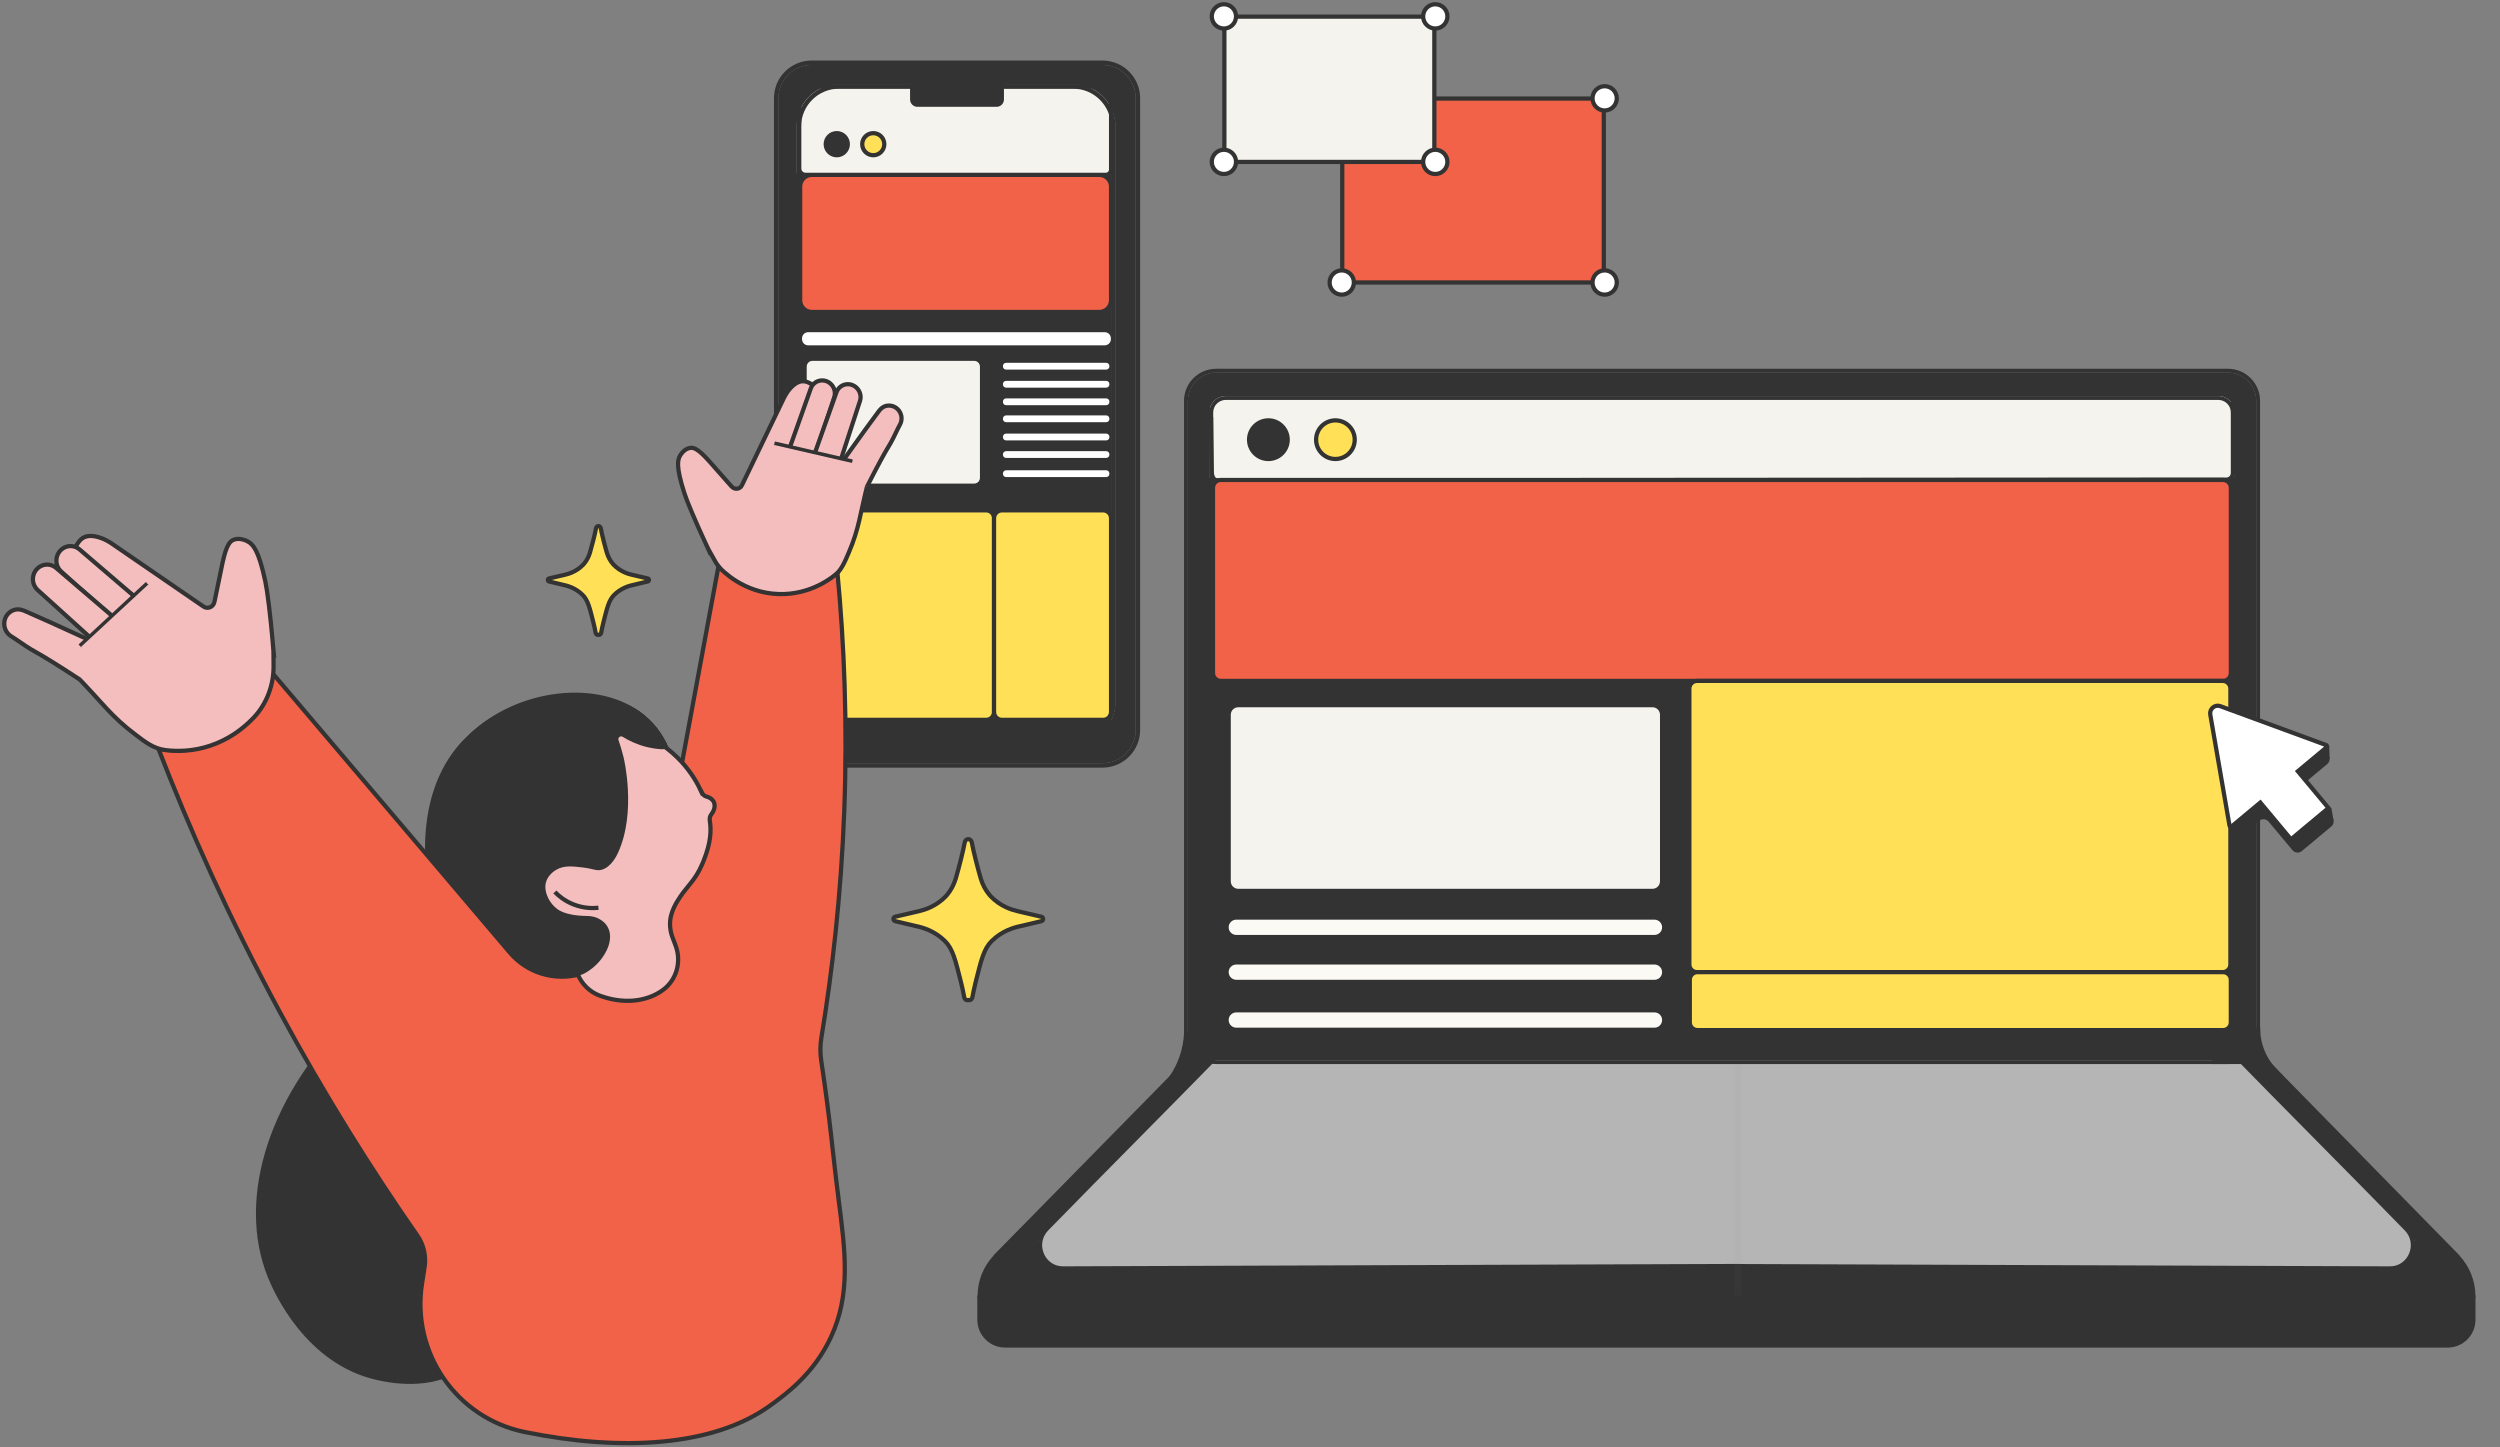 <svg width="589" height="341" viewBox="0 0 589 341" fill="none" xmlns="http://www.w3.org/2000/svg">
<rect x="0" y="0" width="589" height="341" fill="#808080" stroke="none"/>
<mask id="mask0_770_1754" style="mask-type:luminance" maskUnits="userSpaceOnUse" x="409" y="240" width="180" height="78">
<path d="M588.036 240.31H409.156V317.49H588.036V240.31Z" fill="white"/>
</mask>
<g mask="url(#mask0_770_1754)">
<path d="M579.446 295.83L579.496 295.81C563.046 279.03 546.586 262.24 530.136 245.46C528.616 246.29 527.106 247.12 525.586 247.95L568.926 292.25L565.656 294.49C565.786 294.76 566.296 295.76 567.246 296.87C461.136 296.11 355.036 295.35 248.926 294.59C248.926 294.56 248.946 294.52 248.946 294.49C246.086 292.53 243.226 290.57 240.366 288.6C238.606 290.56 236.846 292.52 235.086 294.49V304.59C235.086 306.81 236.906 308.6 239.156 308.6H579.916C581.726 308.6 583.206 307.15 583.206 305.36C583.206 301.81 581.856 298.41 579.446 295.82V295.83Z" fill="#333333"/>
<path d="M250.476 297.73C354.676 298.1 458.876 298.48 563.066 298.85C567.866 298.87 570.296 293 566.926 289.54C554.576 276.87 537.676 259.95 525.326 247.28H284.976C273.386 259.6 258.166 276.16 246.576 288.48C243.306 291.96 245.726 297.71 250.466 297.73H250.476Z" fill="#B5B5B5" stroke="#333333" stroke-miterlimit="10"/>
</g>
<mask id="mask1_770_1754" style="mask-type:luminance" maskUnits="userSpaceOnUse" x="225" y="240" width="185" height="78">
<path d="M225.492 317.5H409.832V240.32L225.492 240.32V317.5Z" fill="white"/>
</mask>
<g mask="url(#mask1_770_1754)">
<path d="M234.073 295.829L234.022 295.809L281.042 247.949H287.932L244.593 292.249L247.862 294.489C247.732 294.759 247.222 295.759 246.272 296.869C352.382 296.109 458.483 295.349 564.593 294.589C564.593 294.559 564.573 294.519 564.573 294.489C567.433 292.529 570.292 290.569 573.152 288.599C574.912 290.559 576.672 292.519 578.432 294.489V304.589C578.432 306.809 576.612 308.599 574.362 308.599H233.602C231.792 308.599 230.312 307.149 230.312 305.359C230.312 301.809 231.663 298.409 234.073 295.819V295.829Z" fill="#333333"/>
<path d="M563.043 297.729C458.843 298.099 354.643 298.479 250.453 298.849C245.653 298.869 243.223 292.999 246.593 289.539C258.943 276.869 275.843 259.949 288.193 247.279H528.543C540.133 259.599 555.353 276.159 566.943 288.479C570.213 291.959 567.793 297.709 563.053 297.729H563.043Z" fill="#B5B5B5" stroke="#333333" stroke-miterlimit="10"/>
</g>
<path d="M529.283 113H282.133V245.99H529.283V113Z" fill="#333333" stroke="#333333" stroke-miterlimit="10"/>
<path d="M524.502 113L286.892 113.17C285.852 113.17 285.502 112.16 285.502 111.11L285.332 98.43C284.962 97.84 284.082 95.83 284.772 94.32C285.332 93.1 286.782 92.64 289.212 91.87C290.472 91.47 291.552 91.26 292.292 91.14H526.102V111.41C526.102 112.29 525.392 113.01 524.502 113.01V113Z" fill="#F4F3ED" stroke="#333333" stroke-miterlimit="10"/>
<path d="M523.751 113.08H287.621C286.605 113.08 285.781 113.904 285.781 114.92V158.58C285.781 159.596 286.605 160.42 287.621 160.42H523.751C524.767 160.42 525.591 159.596 525.591 158.58V114.92C525.591 113.904 524.767 113.08 523.751 113.08Z" fill="#F16248" stroke="#333333" stroke-miterlimit="10"/>
<path d="M523.672 160.42H399.822C398.822 160.42 398.012 161.23 398.012 162.23V227.23C398.012 228.23 398.822 229.04 399.822 229.04H523.672C524.671 229.04 525.482 228.23 525.482 227.23V162.23C525.482 161.23 524.671 160.42 523.672 160.42Z" fill="#FFE056" stroke="#333333" stroke-miterlimit="10"/>
<path d="M523.773 229.03H399.923C398.924 229.03 398.113 229.841 398.113 230.84V240.88C398.113 241.88 398.924 242.69 399.923 242.69H523.773C524.773 242.69 525.583 241.88 525.583 240.88V230.84C525.583 229.841 524.773 229.03 523.773 229.03Z" fill="#FFE056" stroke="#333333" stroke-miterlimit="10"/>
<path d="M524.903 86.88H286.523C282.343 86.88 278.953 90.27 278.953 94.45V243.12C278.953 247.29 282.343 250.69 286.523 250.69H524.903C529.083 250.69 532.473 247.29 532.473 243.12V94.45C532.473 90.27 529.083 86.88 524.903 86.88ZM531.563 243.12C531.563 246.79 528.573 249.78 524.903 249.78H286.523C282.853 249.78 279.863 246.79 279.863 243.12V94.45C279.863 90.78 282.853 87.79 286.523 87.79H524.903C528.573 87.79 531.563 90.78 531.563 94.45V243.12Z" fill="#333333"/>
<path d="M524.903 87.79H286.523C282.853 87.79 279.863 90.78 279.863 94.45V243.12C279.863 246.79 282.853 249.78 286.523 249.78H524.903C528.573 249.78 531.563 246.79 531.563 243.12V94.45C531.563 90.78 528.573 87.79 524.903 87.79ZM526.503 240.39C526.503 242.52 524.763 244.26 522.633 244.26H288.793C286.663 244.26 284.923 242.52 284.923 240.39V97.18C284.923 95.05 286.663 93.31 288.793 93.31H522.633C524.763 93.31 526.503 95.05 526.503 97.18V240.39Z" fill="#333333"/>
<path d="M522.632 93.31H288.792C286.662 93.31 284.922 95.05 284.922 97.18V240.39C284.922 242.52 286.662 244.26 288.792 244.26H522.632C524.762 244.26 526.502 242.52 526.502 240.39V97.18C526.502 95.05 524.762 93.31 522.632 93.31ZM525.592 240.39C525.592 242.02 524.262 243.35 522.632 243.35H288.792C287.162 243.35 285.832 242.03 285.832 240.39V97.18C285.832 95.55 287.162 94.22 288.792 94.22H522.632C524.262 94.22 525.592 95.55 525.592 97.18V240.39Z" fill="#333333"/>
<path d="M389.333 166.13H291.733C290.485 166.13 289.473 167.142 289.473 168.39V207.64C289.473 208.888 290.485 209.9 291.733 209.9H389.333C390.581 209.9 391.593 208.888 391.593 207.64V168.39C391.593 167.142 390.581 166.13 389.333 166.13Z" fill="#F4F3ED" stroke="#333333" stroke-miterlimit="10"/>
<path d="M389.793 216.67H291.273C290.279 216.67 289.473 217.476 289.473 218.47C289.473 219.464 290.279 220.27 291.273 220.27H389.793C390.787 220.27 391.593 219.464 391.593 218.47C391.593 217.476 390.787 216.67 389.793 216.67Z" fill="#FBFAF4"/>
<path d="M389.793 227.24H291.273C290.279 227.24 289.473 228.046 289.473 229.04C289.473 230.034 290.279 230.84 291.273 230.84H389.793C390.787 230.84 391.593 230.034 391.593 229.04C391.593 228.046 390.787 227.24 389.793 227.24Z" fill="#FBFAF4"/>
<path d="M389.793 238.52H291.273C290.279 238.52 289.473 239.325 289.473 240.32C289.473 241.314 290.279 242.12 291.273 242.12H389.793C390.787 242.12 391.593 241.314 391.593 240.32C391.593 239.325 390.787 238.52 389.793 238.52Z" fill="#FBFAF4"/>
<path d="M298.831 108.14C301.344 108.14 303.381 106.103 303.381 103.59C303.381 101.077 301.344 99.04 298.831 99.04C296.318 99.04 294.281 101.077 294.281 103.59C294.281 106.103 296.318 108.14 298.831 108.14Z" fill="#333333" stroke="#333333" stroke-miterlimit="10"/>
<path d="M314.624 108.14C317.137 108.14 319.174 106.103 319.174 103.59C319.174 101.077 317.137 99.04 314.624 99.04C312.111 99.04 310.074 101.077 310.074 103.59C310.074 106.103 312.111 108.14 314.624 108.14Z" fill="#FFE056" stroke="#333333" stroke-miterlimit="10"/>
<path d="M230.254 305.19H583.224V310.94C583.224 314.56 580.284 317.49 576.674 317.49H236.804C233.184 317.49 230.254 314.55 230.254 310.94V305.19Z" fill="#333333"/>
<path d="M279.465 243.54C279.375 245.02 279.105 247.01 278.315 249.22C277.735 250.85 277.025 252.19 276.375 253.23C278.955 251.61 281.525 249.99 284.105 248.37C282.555 246.76 281.015 245.15 279.465 243.54Z" fill="#333333" stroke="#333333" stroke-miterlimit="10"/>
<path d="M531.994 242.48C532.024 244 532.314 246.63 533.854 249.35C534.504 250.5 535.234 251.41 535.894 252.1C533.044 250.86 530.194 249.61 527.344 248.37C528.894 246.41 530.444 244.44 531.984 242.48H531.994Z" fill="#333333" stroke="#333333" stroke-miterlimit="10"/>
<path d="M531.974 247.13H521.234V250.69H531.974V247.13Z" fill="#333333"/>
<path d="M261.773 40.89H184.383V175.45H261.773V40.89Z" fill="#333333"/>
<path d="M259.002 41.2H191.272C189.747 41.2 188.512 42.436 188.512 43.96V70.74C188.512 72.264 189.747 73.5 191.272 73.5H259.002C260.526 73.5 261.762 72.264 261.762 70.74V43.96C261.762 42.436 260.526 41.2 259.002 41.2Z" fill="#F16248" stroke="#333333" stroke-miterlimit="10"/>
<path d="M232.345 120.24H191.795C190.774 120.24 189.945 121.069 189.945 122.09V167.75C189.945 168.772 190.774 169.6 191.795 169.6H232.345C233.367 169.6 234.195 168.772 234.195 167.75V122.09C234.195 121.069 233.367 120.24 232.345 120.24Z" fill="#FFE056" stroke="#333333" stroke-miterlimit="10"/>
<path d="M259.915 120.24H236.045C235.024 120.24 234.195 121.069 234.195 122.09V167.75C234.195 168.772 235.024 169.6 236.045 169.6H259.915C260.937 169.6 261.765 168.772 261.765 167.75V122.09C261.765 121.069 260.937 120.24 259.915 120.24Z" fill="#FFE056" stroke="#333333" stroke-miterlimit="10"/>
<path d="M260.271 78.26H190.411C189.61 78.26 188.961 78.909 188.961 79.71V79.91C188.961 80.711 189.61 81.36 190.411 81.36H260.271C261.072 81.36 261.721 80.711 261.721 79.91V79.71C261.721 78.909 261.072 78.26 260.271 78.26Z" fill="white"/>
<path d="M188.273 20.37H261.773V39.95C261.773 40.64 261.213 41.19 260.533 41.19H189.783C188.953 41.19 188.283 40.52 188.283 39.69V20.36L188.273 20.37Z" fill="#F4F3ED" stroke="#333333" stroke-miterlimit="10"/>
<path d="M259.734 14.26H191.224C186.324 14.26 182.344 18.24 182.344 23.14V171.98C182.344 176.88 186.324 180.86 191.224 180.86H259.734C264.634 180.86 268.614 176.88 268.614 171.98V23.14C268.614 18.24 264.634 14.26 259.734 14.26ZM267.564 171.98C267.564 176.3 264.054 179.81 259.734 179.81H191.224C186.904 179.81 183.394 176.3 183.394 171.98V23.14C183.394 18.82 186.904 15.31 191.224 15.31H259.734C264.054 15.31 267.564 18.82 267.564 23.14V171.98Z" fill="#333333"/>
<path d="M252.815 19.85H235.795C234.945 19.85 234.225 20.52 234.165 21.37L234.105 22.09C234.085 22.4 233.825 22.64 233.515 22.64H216.975C216.655 22.64 216.385 22.38 216.385 22.05V21.48C216.385 20.57 215.655 19.84 214.745 19.84H197.685C192.175 19.84 187.695 24.32 187.695 29.84V165.27C187.695 170.78 192.175 175.27 197.685 175.27H252.825C258.335 175.27 262.825 170.79 262.825 165.27V29.84C262.825 24.33 258.345 19.84 252.825 19.84L252.815 19.85ZM261.765 165.28C261.765 170.21 257.745 174.23 252.815 174.23H197.675C192.745 174.23 188.735 170.21 188.735 165.28V29.84C188.735 24.91 192.745 20.89 197.675 20.89H214.735C215.065 20.89 215.325 21.16 215.325 21.48V22.05C215.325 22.95 216.065 23.69 216.965 23.69H233.515C234.365 23.69 235.085 23.01 235.145 22.17L235.205 21.44C235.225 21.13 235.485 20.89 235.795 20.89H252.815C257.745 20.89 261.765 24.91 261.765 29.84V165.27V165.28Z" fill="#333333"/>
<path d="M197.143 36.57C198.579 36.57 199.743 35.406 199.743 33.97C199.743 32.534 198.579 31.37 197.143 31.37C195.707 31.37 194.543 32.534 194.543 33.97C194.543 35.406 195.707 36.57 197.143 36.57Z" fill="#333333" stroke="#333333" stroke-miterlimit="10"/>
<path d="M205.741 36.57C207.177 36.57 208.341 35.406 208.341 33.97C208.341 32.534 207.177 31.37 205.741 31.37C204.305 31.37 203.141 32.534 203.141 33.97C203.141 35.406 204.305 36.57 205.741 36.57Z" fill="#FFE056" stroke="#333333" stroke-miterlimit="10"/>
<path d="M259.731 15.31H191.221C186.901 15.31 183.391 18.82 183.391 23.14V171.98C183.391 176.3 186.901 179.81 191.221 179.81H259.731C264.051 179.81 267.561 176.3 267.561 171.98V23.14C267.561 18.82 264.051 15.31 259.731 15.31ZM262.811 165.28C262.811 170.79 258.331 175.28 252.811 175.28H197.671C192.161 175.28 187.681 170.8 187.681 165.28V29.84C187.681 24.33 192.161 19.84 197.671 19.84H214.411V23.43C214.411 24.39 215.191 25.17 216.151 25.17H234.791C235.751 25.17 236.531 24.39 236.531 23.43V19.84H252.811C258.321 19.84 262.811 24.32 262.811 29.84V165.27V165.28Z" fill="#333333"/>
<path d="M229.522 84.519H191.412C190.391 84.519 189.562 85.348 189.562 86.37V112.58C189.562 113.601 190.391 114.43 191.412 114.43H229.522C230.544 114.43 231.372 113.601 231.372 112.58V86.37C231.372 85.348 230.544 84.519 229.522 84.519Z" fill="#F4F3ED" stroke="#333333" stroke-miterlimit="10"/>
<path d="M260.623 85.481H237.043C236.629 85.481 236.293 85.816 236.293 86.231V86.331C236.293 86.745 236.629 87.081 237.043 87.081H260.623C261.037 87.081 261.373 86.745 261.373 86.331V86.231C261.373 85.816 261.037 85.481 260.623 85.481Z" fill="white"/>
<path d="M260.623 89.731H237.043C236.629 89.731 236.293 90.066 236.293 90.481V90.581C236.293 90.995 236.629 91.331 237.043 91.331H260.623C261.037 91.331 261.373 90.995 261.373 90.581V90.481C261.373 90.066 261.037 89.731 260.623 89.731Z" fill="white"/>
<path d="M260.623 93.86H237.043C236.629 93.86 236.293 94.196 236.293 94.61V94.71C236.293 95.125 236.629 95.46 237.043 95.46H260.623C261.037 95.46 261.373 95.125 261.373 94.71V94.61C261.373 94.196 261.037 93.86 260.623 93.86Z" fill="white"/>
<path d="M260.623 102.16H237.043C236.629 102.16 236.293 102.496 236.293 102.91V103.01C236.293 103.424 236.629 103.76 237.043 103.76H260.623C261.037 103.76 261.373 103.424 261.373 103.01V102.91C261.373 102.496 261.037 102.16 260.623 102.16Z" fill="white"/>
<path d="M260.623 106.29H237.043C236.629 106.29 236.293 106.626 236.293 107.04V107.14C236.293 107.554 236.629 107.89 237.043 107.89H260.623C261.037 107.89 261.373 107.554 261.373 107.14V107.04C261.373 106.626 261.037 106.29 260.623 106.29Z" fill="white"/>
<path d="M260.623 110.8H237.043C236.629 110.8 236.293 111.136 236.293 111.55V111.65C236.293 112.064 236.629 112.4 237.043 112.4H260.623C261.037 112.4 261.373 112.064 261.373 111.65V111.55C261.373 111.136 261.037 110.8 260.623 110.8Z" fill="white"/>
<path d="M260.623 97.87H237.043C236.629 97.87 236.293 98.206 236.293 98.62V98.72C236.293 99.134 236.629 99.47 237.043 99.47H260.623C261.037 99.47 261.373 99.134 261.373 98.72V98.62C261.373 98.206 261.037 97.87 260.623 97.87Z" fill="white"/>
<path d="M377.854 23.22H316.234V66.55H377.854V23.22Z" fill="#F16248" stroke="#333333" stroke-miterlimit="10"/>
<path d="M316.114 26.03C317.693 26.03 318.974 24.749 318.974 23.17C318.974 21.59 317.693 20.31 316.114 20.31C314.534 20.31 313.254 21.59 313.254 23.17C313.254 24.749 314.534 26.03 316.114 26.03Z" fill="white" stroke="#333333" stroke-miterlimit="10"/>
<path d="M378.055 26.03C379.635 26.03 380.915 24.749 380.915 23.17C380.915 21.59 379.635 20.31 378.055 20.31C376.476 20.31 375.195 21.59 375.195 23.17C375.195 24.749 376.476 26.03 378.055 26.03Z" fill="white" stroke="#333333" stroke-miterlimit="10"/>
<path d="M316.114 69.42C317.693 69.42 318.974 68.14 318.974 66.56C318.974 64.981 317.693 63.7 316.114 63.7C314.534 63.7 313.254 64.981 313.254 66.56C313.254 68.14 314.534 69.42 316.114 69.42Z" fill="white" stroke="#333333" stroke-miterlimit="10"/>
<path d="M378.055 69.42C379.635 69.42 380.915 68.14 380.915 66.56C380.915 64.981 379.635 63.7 378.055 63.7C376.476 63.7 375.195 64.981 375.195 66.56C375.195 68.14 376.476 69.42 378.055 69.42Z" fill="white" stroke="#333333" stroke-miterlimit="10"/>
<path d="M337.931 3.92H288.461V38.15H337.931V3.92Z" fill="#F4F3ED" stroke="#333333" stroke-miterlimit="10"/>
<path d="M288.352 6.72C289.932 6.72 291.212 5.44 291.212 3.86C291.212 2.28 289.932 1 288.352 1C286.773 1 285.492 2.28 285.492 3.86C285.492 5.44 286.773 6.72 288.352 6.72Z" fill="white" stroke="#333333" stroke-miterlimit="10"/>
<path d="M338.153 6.72C339.732 6.72 341.013 5.44 341.013 3.86C341.013 2.28 339.732 1 338.153 1C336.573 1 335.293 2.28 335.293 3.86C335.293 5.44 336.573 6.72 338.153 6.72Z" fill="white" stroke="#333333" stroke-miterlimit="10"/>
<path d="M288.352 41C289.932 41 291.212 39.72 291.212 38.14C291.212 36.561 289.932 35.28 288.352 35.28C286.773 35.28 285.492 36.561 285.492 38.14C285.492 39.72 286.773 41 288.352 41Z" fill="white" stroke="#333333" stroke-miterlimit="10"/>
<path d="M338.153 41C339.732 41 341.013 39.72 341.013 38.14C341.013 36.561 339.732 35.28 338.153 35.28C336.573 35.28 335.293 36.561 335.293 38.14C335.293 39.72 336.573 41 338.153 41Z" fill="white" stroke="#333333" stroke-miterlimit="10"/>
<path d="M547.823 177.32L523.023 168.21C521.883 167.79 520.713 168.76 520.923 169.96L525.433 196C525.643 197.2 527.063 197.72 528.003 196.94L532.273 193.38C532.943 192.82 533.933 192.91 534.493 193.58L540.103 200.3C540.663 200.97 541.653 201.06 542.323 200.5L549.243 194.73C549.913 194.17 550.003 193.18 549.443 192.51L543.833 185.79C543.273 185.12 543.363 184.13 544.033 183.57L548.303 180.01C549.233 179.23 548.973 177.74 547.833 177.32H547.823Z" fill="#333333"/>
<path d="M548.852 178.73C548.152 178.85 547.442 178.96 546.742 179.08V175.68C547.412 175.7 548.082 175.73 548.762 175.75C548.792 176.74 548.822 177.73 548.862 178.73H548.852Z" fill="#333333"/>
<path d="M549.775 193.28L547.375 193.89V190.49L549.285 190.42L549.775 193.28Z" fill="#333333"/>
<path d="M548.073 175.55L523.123 166.38C521.833 165.9 520.503 167.01 520.743 168.37L525.283 194.57C525.323 194.79 525.573 194.88 525.743 194.74L532.533 189.08L539.753 197.74L548.593 190.37L541.373 181.71L548.163 176.05C548.333 175.91 548.283 175.64 548.083 175.56L548.073 175.55Z" fill="white" stroke="#333333" stroke-miterlimit="10"/>
<path d="M146.854 173.33C148.334 174.25 150.224 175.16 152.504 175.71C154.284 176.14 155.904 176.26 157.214 176.25C156.344 174.24 154.684 171.22 151.594 168.71C145.814 164.03 138.944 164.47 134.364 164.49C133.884 164.49 133.094 164.49 132.064 164.56C125.284 164.95 116.854 167.94 110.994 173.06C97.984 184.43 100.614 203.89 100.744 204.71C108.954 215.34 117.164 225.97 125.374 236.6C128.524 235.47 133.364 233.25 137.934 228.85C140.264 226.6 141.964 224.33 143.184 222.39C143.364 221.64 143.744 220.04 142.904 218.54C142.244 217.35 141.144 216.81 140.754 216.62C139.604 216.07 138.614 216.11 137.734 216.08C136.974 216.06 133.754 215.96 131.664 214.76C129.364 213.44 127.714 210.32 128.304 207.89C128.784 205.89 130.614 204.81 130.934 204.63C132.804 203.53 134.914 203.78 137.324 204.06C140.054 204.38 140.514 204.97 141.774 204.58C143.824 203.94 145.034 201.44 145.324 200.79C149.724 191.18 146.634 178.55 146.634 178.55C146.274 177.07 145.864 175.71 145.434 174.46C145.134 173.59 146.084 172.84 146.874 173.33H146.854Z" fill="#333333" stroke="#333333" stroke-width="0.61" stroke-miterlimit="10"/>
<path d="M146.854 173.33C148.334 174.25 150.224 175.16 152.504 175.71C154.284 176.14 155.904 176.26 157.214 176.25C156.344 174.24 154.684 171.22 151.594 168.71C145.814 164.03 138.944 164.47 134.364 164.49C131.754 164.51 120.044 164.58 110.994 173.06C104.714 178.95 101.114 187.57 100.844 196.31C101.334 196.41 101.824 196.66 102.264 197.1C113.314 208.03 127.474 216.09 135.434 229.77C136.384 229.57 137.234 229.27 137.934 228.85C142.254 226.26 143.184 222.39 143.184 222.39C143.364 221.64 143.744 220.04 142.904 218.54C142.244 217.35 141.144 216.81 140.754 216.62C139.604 216.07 138.614 216.11 137.734 216.08C136.974 216.06 133.754 215.96 131.664 214.76C129.364 213.44 127.714 210.32 128.304 207.89C128.784 205.89 130.614 204.81 130.934 204.63C132.804 203.53 134.914 203.78 137.324 204.06C140.054 204.38 140.514 204.97 141.774 204.58C143.824 203.94 145.034 201.44 145.324 200.79C149.724 191.18 146.634 178.55 146.634 178.55C146.274 177.07 145.864 175.71 145.434 174.46C145.134 173.59 146.084 172.84 146.874 173.33H146.854Z" fill="#333333" stroke="#333333" stroke-width="0.61" stroke-miterlimit="10"/>
<path d="M84.062 238.27C64.022 257.19 55.752 282.12 63.452 300.97C64.842 304.38 72.262 321.06 88.772 324.81C91.072 325.33 101.752 327.77 109.382 321.87C122.842 311.46 115.012 284.17 113.502 278.89C107.332 257.36 92.172 244.23 84.062 238.26V238.27Z" fill="#333333" stroke="#333333" stroke-width="0.61" stroke-miterlimit="10"/>
<path d="M166.563 128.73C163.613 122.33 161.843 118.08 161.233 116.17C159.223 109.93 159.623 108.29 160.283 107.25C160.433 107.02 161.313 105.62 162.753 105.51C164.243 105.39 165.973 107.35 168.983 110.8C169.793 111.73 170.943 113.04 172.373 114.63C173.093 115.43 174.343 115.28 174.793 114.34C178.073 107.53 181.353 100.71 184.623 93.9C185.003 93.12 185.453 92.37 186.003 91.71C187.323 90.15 188.433 89.8 189.263 89.82C190.793 89.86 191.563 91.19 194.133 91.49C194.653 91.55 193.853 93.06 194.583 93.01C195.233 92.97 194.133 94.05 194.273 94.11C194.673 94.29 195.093 94.53 195.533 94.84C194.103 97.9 191.833 100.53 190.273 103.53C189.923 103.47 189.583 103.4 189.243 103.32C186.683 102.71 185.333 105.82 186.623 107.39C186.963 107.81 187.423 108.02 187.923 108.16C188.853 108.42 190.173 108.48 194.223 107.25C195.363 106.9 196.063 106.65 196.393 106.99C196.743 107.35 196.483 108.19 196.213 108.82C197.163 109.62 198.573 110.63 200.453 111.45C202.113 112.17 203.613 112.51 204.753 112.67C204.673 113 204.603 113.33 204.513 113.66C202.513 121.51 202.473 124.32 199.963 130.21C199.003 132.45 198.203 134.51 196.193 136.01C194.213 137.48 191.453 139.02 187.893 139.76C183.823 140.6 180.133 140.1 177.213 139.22C173.433 138.09 170.223 135.41 168.283 131.86C167.563 130.55 166.973 129.6 166.563 128.72V128.73Z" fill="#F4BEBE" stroke="#333333" stroke-miterlimit="10"/>
<path d="M185.125 108.12C187.235 102.29 188.925 97.34 191.025 91.51C191.415 90.42 192.415 89.68 193.565 89.63C195.625 89.54 197.185 91.59 196.555 93.57C195.635 96.44 194.875 98.67 194.115 100.91C193.035 104.08 192.075 106.91 191.675 108.25C191.365 109.27 191.125 110.13 190.965 110.73" fill="#F4BEBE"/>
<path d="M185.125 108.12C187.235 102.29 188.925 97.34 191.025 91.51C191.415 90.42 192.415 89.68 193.565 89.63C195.625 89.54 197.185 91.59 196.555 93.57C195.635 96.44 194.875 98.67 194.115 100.91C193.035 104.08 192.075 106.91 191.675 108.25C191.365 109.27 191.125 110.13 190.965 110.73" stroke="#333333" stroke-miterlimit="10"/>
<path d="M191.172 109.01C193.282 103.18 194.972 98.23 197.082 92.4C197.472 91.31 198.472 90.57 199.622 90.52C201.682 90.43 203.242 92.48 202.612 94.46C200.772 100.21 199.382 104.24 197.552 109.99" fill="#F4BEBE"/>
<path d="M191.172 109.01C193.282 103.18 194.972 98.23 197.082 92.4C197.472 91.31 198.472 90.57 199.622 90.52C201.682 90.43 203.242 92.48 202.612 94.46C200.772 100.21 199.382 104.24 197.552 109.99" stroke="#333333" stroke-miterlimit="10"/>
<path d="M197.555 110C202.485 103.07 206.145 98.06 207.005 96.94C207.265 96.6 207.835 95.84 208.805 95.62C209.145 95.54 209.495 95.52 209.855 95.58C211.895 95.88 213.035 98.19 212.035 100.02C211.235 101.49 210.775 102.68 209.875 104.3C209.595 104.81 209.435 105.06 209.185 105.47C208.345 106.86 206.905 109.46 204.255 114.67" fill="#F4BEBE"/>
<path d="M197.555 110C202.485 103.07 206.145 98.06 207.005 96.94C207.265 96.6 207.835 95.84 208.805 95.62C209.145 95.54 209.495 95.52 209.855 95.58C211.895 95.88 213.035 98.19 212.035 100.02C211.235 101.49 210.775 102.68 209.875 104.3C209.595 104.81 209.435 105.06 209.185 105.47C208.345 106.86 206.905 109.46 204.255 114.67" stroke="#333333" stroke-miterlimit="10"/>
<path d="M195.693 111.69C190.543 110.08 197.513 112.26 182.543 107.56Z" fill="#333333"/>
<path d="M195.693 111.69C190.543 110.08 197.513 112.26 182.543 107.56" stroke="#F4BEBE" stroke-width="3.64" stroke-miterlimit="10"/>
<path d="M199.285 108.23C201.275 108.57 202.615 109.94 202.625 111.3C202.625 112.46 201.675 113.27 201.445 113.45C200.365 114.34 198.375 114.86 197.275 113.82C196.625 113.21 196.625 112.26 196.625 111.48C196.625 109.72 197.425 108.41 197.835 107.82C197.755 108.34 197.925 108.76 198.195 108.86C198.385 108.93 198.595 108.83 198.725 108.77C199.055 108.61 199.225 108.34 199.285 108.22V108.23Z" fill="#F4BEBE"/>
<path d="M200.803 108.74C194.683 107.33 188.573 105.91 182.453 104.5Z" fill="#F4BEBE"/>
<path d="M200.803 108.74C194.683 107.33 188.573 105.91 182.453 104.5" stroke="#333333" stroke-miterlimit="10"/>
<path d="M200.354 110.86C194.234 109.45 188.124 108.03 182.004 106.62" stroke="#F4BEBE" stroke-width="3.64" stroke-miterlimit="10"/>
<path d="M197.532 282.19C196.162 271.72 195.702 264.57 193.482 249.89C193.212 248.11 193.222 246.29 193.512 244.51C196.102 228.8 198.152 210.91 198.902 191.18C199.692 170.36 198.872 151.48 197.312 135C196.173 135.99 191.082 140.19 183.472 139.96C175.232 139.71 170.182 134.46 169.262 133.47C163.912 162.29 158.572 191.12 153.222 219.94C154.962 221.13 156.713 222.33 158.463 223.52C151.193 225.52 143.922 227.53 136.652 229.53C130.612 231.19 124.162 229.21 120.112 224.43C101.532 202.56 82.953 180.69 64.373 158.81C64.022 160.32 62.002 168.44 53.932 173.4C46.483 177.98 39.013 176.7 37.312 176.37C44.612 195.24 53.922 216.16 65.843 238.28C76.573 258.19 87.662 275.78 98.323 291.09C99.832 293.26 100.442 295.93 100.032 298.54L99.433 302.38C96.873 318.65 107.522 334.12 123.662 337.39C146.432 342.02 167.942 340.78 181.232 331.3C185.152 328.5 191.722 323.71 195.752 315.06C200.482 304.92 199.182 294.94 197.522 282.19H197.532Z" fill="#F16248" stroke="#333333" stroke-miterlimit="10"/>
<path d="M165.312 186.66C165.542 187.17 165.972 187.57 166.512 187.7C166.922 187.8 167.422 188.01 167.862 188.49C168.632 189.32 168.502 190.67 167.592 191.85C167.262 192.27 167.152 192.83 167.232 193.36C167.542 195.38 167.612 198.25 165.752 202.84C165.332 203.87 164.522 205.87 162.792 207.99C161.012 210.18 160.632 210.64 159.572 212.35C159.172 213 158.592 214.04 158.192 215.38C157.652 217.18 157.782 219.12 158.452 220.88C158.692 221.51 158.932 222.15 159.172 222.78C160.602 226.56 159.422 230.9 156.142 233.27C156.112 233.29 156.092 233.31 156.062 233.33C152.092 236.16 146.572 236.54 141.262 234.56C138.912 233.68 137.052 231.83 136.102 229.51L133.032 222.02C124.992 217.98 122.522 212.86 121.712 210.75C117.232 199.13 125.812 181.7 145.022 170.96C147.872 171.51 154.862 173.28 160.542 179.45C162.862 181.98 164.352 184.56 165.302 186.67L165.312 186.66Z" fill="#F4BEBE" stroke="#333333" stroke-miterlimit="10"/>
<path d="M130.723 210.15C131.483 210.94 132.913 212.2 135.063 213.06C137.603 214.07 139.853 213.99 140.993 213.87" stroke="#333333" stroke-miterlimit="10"/>
<path d="M146.854 173.33C148.334 174.25 150.224 175.16 152.504 175.71C153.794 176.02 154.984 176.17 156.044 176.23C156.584 176.26 156.954 175.69 156.704 175.21C155.654 173.17 154.054 170.78 151.584 168.72C141.264 160.11 122.034 162.53 110.994 173.07C102.284 181.39 101.074 192.47 100.844 196.32C101.334 196.42 101.824 196.67 102.264 197.11C113.314 208.04 127.474 216.1 135.434 229.78C136.384 229.58 137.234 229.28 137.934 228.86C142.254 226.27 143.184 222.4 143.184 222.4C143.364 221.65 143.744 220.05 142.904 218.55C142.244 217.36 141.144 216.82 140.754 216.63C139.604 216.08 138.614 216.12 137.734 216.09C136.974 216.07 133.754 215.97 131.664 214.77C129.364 213.45 127.714 210.33 128.304 207.9C128.784 205.9 130.614 204.82 130.934 204.64C132.804 203.54 134.914 203.79 137.324 204.07C140.054 204.39 140.514 204.98 141.774 204.59C143.824 203.95 145.034 201.45 145.324 200.8C149.724 191.19 146.634 178.56 146.634 178.56C146.274 177.08 145.864 175.71 145.434 174.47C145.134 173.6 146.084 172.85 146.874 173.34L146.854 173.33Z" fill="#333333" stroke="#333333" stroke-width="0.61" stroke-miterlimit="10"/>
<path d="M64.381 152.55C63.661 144.49 62.991 139.24 62.511 136.99C60.951 129.63 59.611 128.22 58.361 127.56C58.081 127.41 56.401 126.53 54.901 127.23C53.351 127.96 52.741 130.9 51.711 136.06C51.431 137.45 51.031 139.41 50.521 141.81C50.261 143.02 48.931 143.58 47.951 142.91C40.791 137.99 33.631 133.08 26.471 128.16C25.651 127.59 24.771 127.11 23.841 126.77C21.631 125.97 20.331 126.25 19.521 126.75C18.021 127.67 18.011 129.43 15.631 131.19C15.141 131.55 16.801 132.59 16.041 132.96C15.361 133.29 17.081 133.74 16.981 133.88C16.681 134.29 16.401 134.76 16.141 135.32C19.321 137.55 23.081 138.88 26.351 140.97C26.661 140.71 26.971 140.45 27.261 140.17C29.471 138.1 32.591 140.43 32.191 142.73C32.091 143.34 31.761 143.81 31.331 144.24C30.551 145.03 29.271 145.85 24.531 146.94C23.191 147.25 22.361 147.4 22.221 147.92C22.081 148.49 22.821 149.17 23.451 149.64C22.961 150.98 22.141 152.79 20.721 154.68C19.481 156.34 18.181 157.54 17.141 158.36C17.411 158.64 17.671 158.93 17.941 159.21C24.421 165.88 26.071 168.67 31.941 173.1C34.181 174.79 36.151 176.38 39.011 176.73C41.821 177.07 45.461 177.02 49.421 175.72C53.961 174.23 57.351 171.62 59.761 169.08C62.881 165.79 64.551 161.28 64.451 156.64C64.411 154.92 64.471 153.64 64.371 152.53L64.381 152.55Z" fill="#F4BEBE" stroke="#333333" stroke-miterlimit="10"/>
<path d="M34.113 142.61C28.683 138.01 24.173 134.04 18.743 129.44C17.723 128.58 16.313 128.41 15.133 129.02C13.023 130.11 12.643 133.04 14.413 134.65C16.973 136.99 19.003 138.78 21.033 140.56C23.923 143.1 26.503 145.37 27.663 146.48C28.553 147.33 29.283 148.04 29.793 148.55" fill="#F4BEBE"/>
<path d="M34.113 142.61C28.683 138.01 24.173 134.04 18.743 129.44C17.723 128.58 16.313 128.41 15.133 129.02C13.023 130.11 12.643 133.04 14.413 134.65C16.973 136.99 19.003 138.78 21.033 140.56C23.923 143.1 26.503 145.37 27.663 146.48C28.553 147.33 29.283 148.04 29.793 148.55" stroke="#333333" stroke-miterlimit="10"/>
<path d="M28.592 146.97C23.162 142.37 18.652 138.4 13.212 133.8C12.192 132.94 10.782 132.77 9.602 133.38C7.492 134.47 7.112 137.4 8.882 139.01C14.002 143.69 17.692 146.92 22.802 151.6" fill="#F4BEBE"/>
<path d="M28.592 146.97C23.162 142.37 18.652 138.4 13.212 133.8C12.192 132.94 10.782 132.77 9.602 133.38C7.492 134.47 7.112 137.4 8.882 139.01C14.002 143.69 17.692 146.92 22.802 151.6" stroke="#333333" stroke-miterlimit="10"/>
<path d="M22.803 151.6C13.934 147.51 7.413 144.62 5.913 143.98C5.463 143.79 4.454 143.36 3.364 143.69C2.984 143.81 2.614 143.99 2.293 144.25C0.423 145.72 0.613 148.67 2.653 149.92C4.293 150.92 5.423 151.85 7.253 152.95C7.823 153.3 8.123 153.46 8.604 153.73C10.233 154.64 13.153 156.4 18.773 160.08" fill="#F4BEBE"/>
<path d="M22.803 151.6C13.934 147.51 7.413 144.62 5.913 143.98C5.463 143.79 4.454 143.36 3.364 143.69C2.984 143.81 2.614 143.99 2.293 144.25C0.423 145.72 0.613 148.67 2.653 149.92C4.293 150.92 5.423 151.85 7.253 152.95C7.823 153.3 8.123 153.46 8.604 153.73C10.233 154.64 13.153 156.4 18.773 160.08" stroke="#333333" stroke-miterlimit="10"/>
<path d="M25.625 152.22C29.825 147.67 24.145 153.83 36.365 140.59Z" fill="#333333"/>
<path d="M25.625 152.22C29.825 147.67 24.145 153.83 36.365 140.59" stroke="#F4BEBE" stroke-width="3.64" stroke-miterlimit="10"/>
<path d="M20.065 150.82C18.275 152.29 17.725 154.43 18.495 155.79C19.155 156.95 20.565 157.21 20.895 157.26C22.485 157.53 24.755 156.91 25.265 155.25C25.565 154.27 25.015 153.32 24.575 152.55C23.565 150.79 22.025 149.95 21.275 149.6C21.645 150.07 21.725 150.59 21.505 150.84C21.355 151.02 21.085 151.04 20.925 151.05C20.505 151.08 20.185 150.9 20.055 150.82H20.065Z" fill="#F4BEBE"/>
<path d="M18.844 152.2C24.134 147.3 29.424 142.39 34.704 137.49Z" fill="#F4BEBE"/>
<path d="M18.844 152.2C24.134 147.3 29.424 142.39 34.704 137.49" stroke="#333333" stroke-miterlimit="10"/>
<path d="M20.305 153.76C25.595 148.86 30.885 143.95 36.165 139.05" stroke="#F4BEBE" stroke-width="3.64" stroke-miterlimit="10"/>
<path d="M152.552 136.27L148.852 135.41C147.932 135.2 146.113 134.65 144.573 133.05C144.513 132.99 144.442 132.91 144.362 132.81C143.722 132.05 143.262 131.15 142.972 130.2C142.722 129.38 142.472 128.4 142.162 127.19C141.872 126.07 141.672 125.13 141.552 124.49C141.502 124.16 141.242 123.96 140.982 123.94C140.722 123.95 140.462 124.16 140.412 124.49C140.292 125.13 140.092 126.06 139.802 127.19C139.492 128.4 139.232 129.38 138.992 130.2C138.702 131.15 138.252 132.05 137.602 132.81C137.522 132.91 137.442 132.99 137.392 133.05C135.852 134.64 134.032 135.2 133.112 135.41L129.412 136.27C129.212 136.29 129.072 136.45 129.062 136.63C129.062 136.78 129.152 136.92 129.302 136.98C130.402 137.24 131.502 137.5 132.602 137.77C133.762 138 135.652 138.57 137.252 140.15C138.512 141.4 138.922 143.15 139.792 146.61C140.042 147.62 140.213 148.46 140.323 149.03C140.353 149.29 140.522 149.51 140.742 149.56C140.822 149.58 140.902 149.57 140.982 149.55C141.062 149.57 141.142 149.58 141.222 149.56C141.432 149.51 141.612 149.3 141.642 149.03C141.752 148.46 141.912 147.62 142.172 146.61C143.042 143.15 143.453 141.39 144.713 140.15C146.303 138.57 148.192 138 149.362 137.77C150.462 137.51 151.562 137.25 152.662 136.98C152.812 136.92 152.902 136.78 152.902 136.63C152.902 136.45 152.752 136.29 152.552 136.27Z" fill="#FFE056" stroke="#333333" stroke-miterlimit="10"/>
<path d="M245.242 215.96L239.772 214.68C238.412 214.37 235.702 213.55 233.432 211.19C233.352 211.1 233.242 210.98 233.112 210.83C232.162 209.7 231.482 208.37 231.062 206.96C230.692 205.75 230.322 204.29 229.862 202.5C229.432 200.83 229.142 199.44 228.962 198.5C228.892 198.01 228.502 197.71 228.122 197.69C227.742 197.71 227.352 198.01 227.282 198.5C227.102 199.44 226.812 200.83 226.382 202.5C225.922 204.29 225.542 205.75 225.182 206.96C224.752 208.37 224.082 209.7 223.132 210.83C223.002 210.98 222.902 211.1 222.812 211.19C220.532 213.55 217.832 214.37 216.472 214.68L211.002 215.96C210.712 215.99 210.492 216.23 210.492 216.5C210.492 216.72 210.632 216.92 210.842 217.01C212.472 217.4 214.102 217.79 215.732 218.17C217.452 218.51 220.252 219.36 222.612 221.7C224.472 223.54 225.082 226.14 226.372 231.27C226.752 232.76 227.002 234.01 227.152 234.85C227.192 235.24 227.452 235.56 227.772 235.63C227.892 235.66 228.012 235.65 228.132 235.61C228.252 235.64 228.372 235.66 228.492 235.63C228.812 235.56 229.062 235.24 229.112 234.85C229.272 234.01 229.522 232.76 229.892 231.27C231.182 226.14 231.792 223.54 233.652 221.7C236.012 219.36 238.812 218.51 240.532 218.17C242.162 217.78 243.792 217.39 245.422 217.01C245.642 216.92 245.782 216.71 245.772 216.5C245.772 216.23 245.552 215.99 245.262 215.96H245.242Z" fill="#FFE056" stroke="#333333" stroke-miterlimit="10"/>
</svg>
